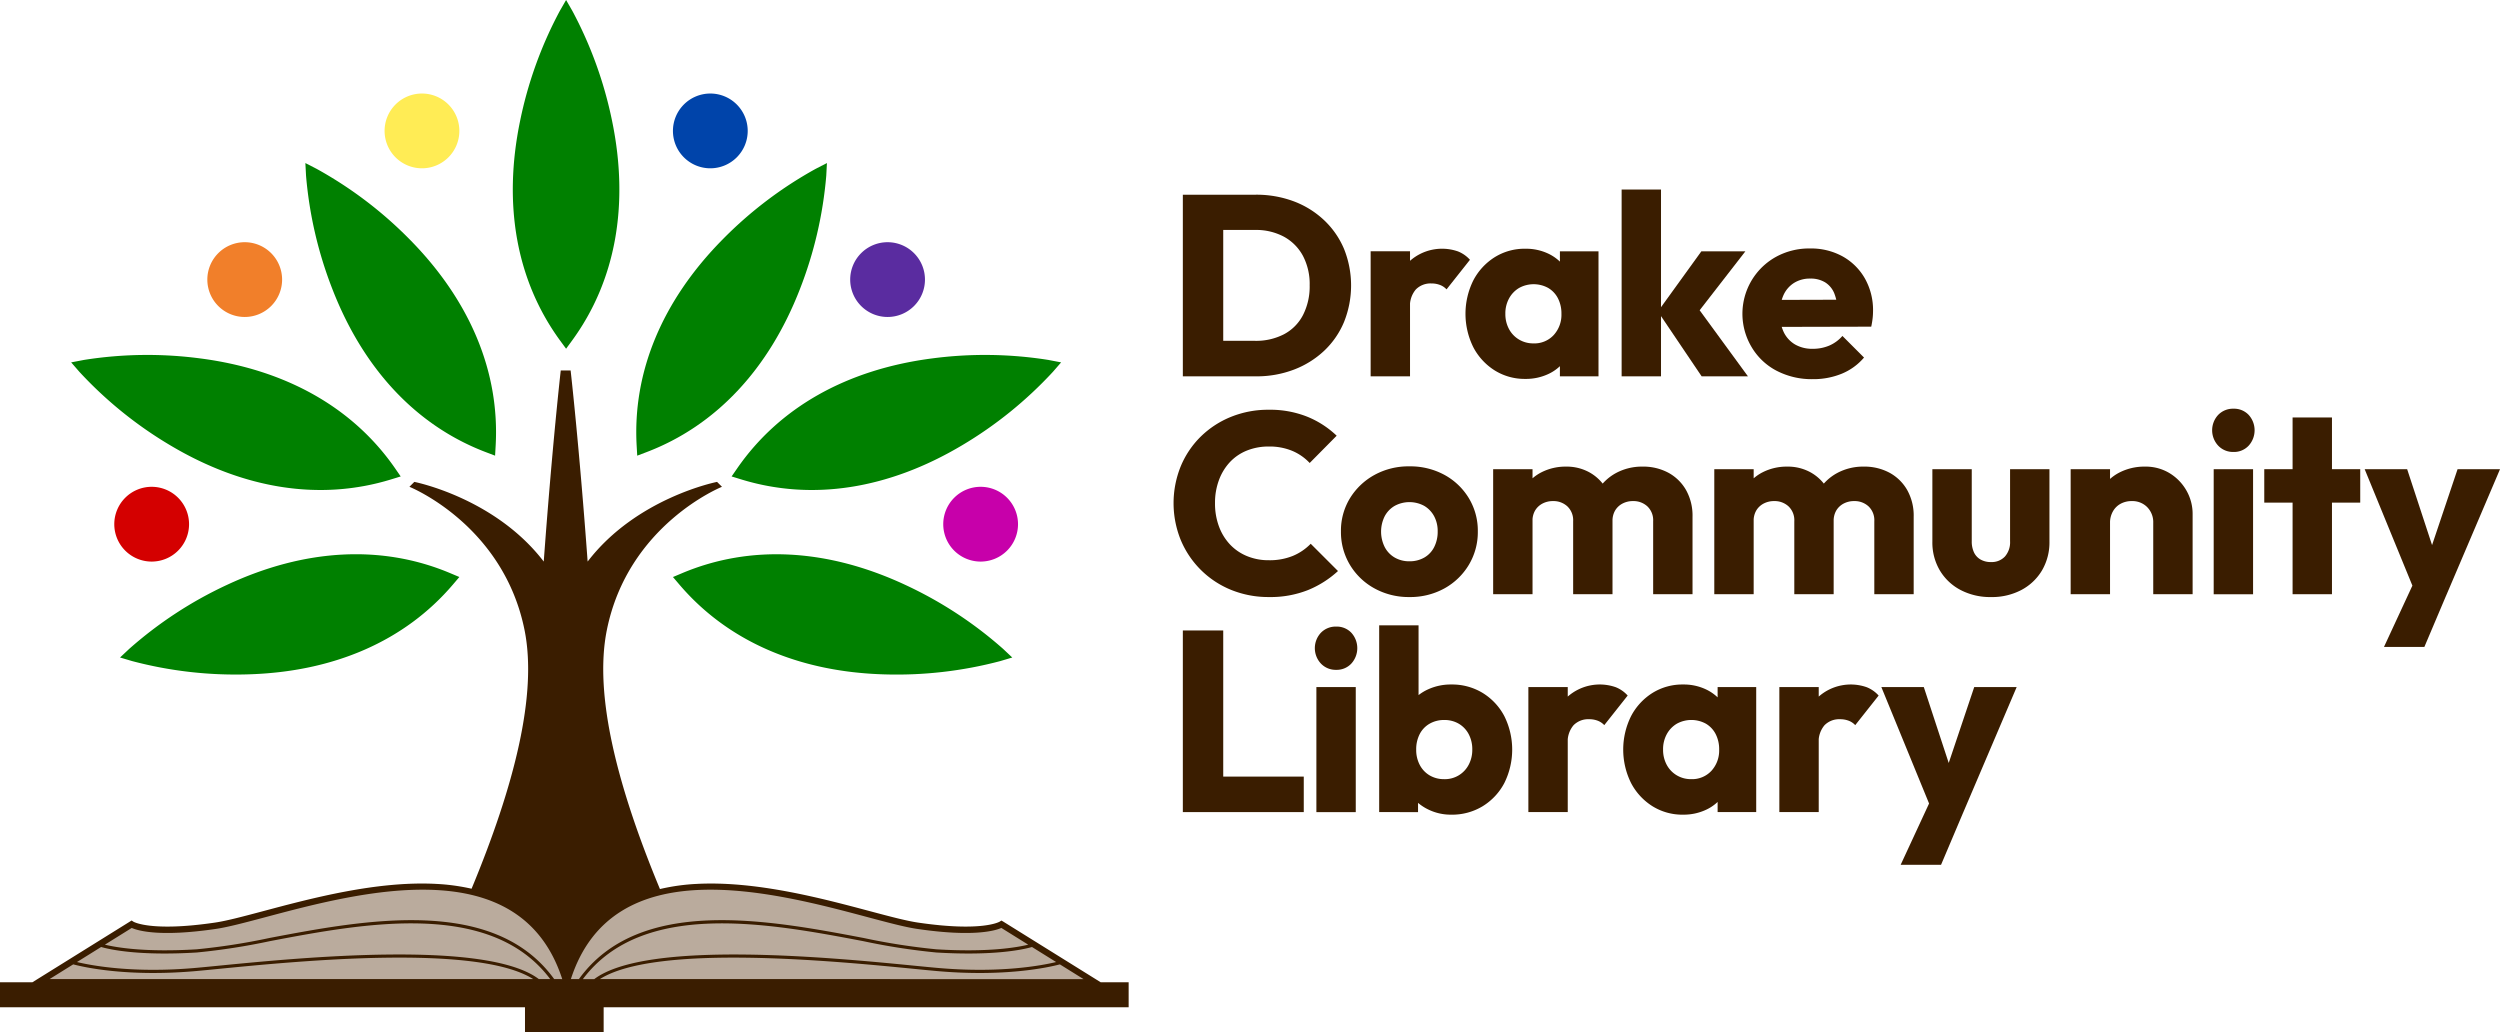 <svg id="Group_5" data-name="Group 5" xmlns="http://www.w3.org/2000/svg" xmlns:xlink="http://www.w3.org/1999/xlink" width="565.03" height="233.295" viewBox="0 0 565.03 233.295">
  <defs>
    <clipPath id="clip-path">
      <rect id="Rectangle_73" data-name="Rectangle 73" width="565.03" height="233.295" fill="none"/>
    </clipPath>
  </defs>
  <g id="Group_4" data-name="Group 4" clip-path="url(#clip-path)">
    <path id="Path_1" data-name="Path 1" d="M11.273,281.84l21.058-13.108s3.76,2.578,19.017.323,68.117-24.926,79.291,12.785Z" transform="translate(-2.592 -59.833)" fill="#baab9d"/>
    <path id="Path_2" data-name="Path 2" d="M285.641,281.84l-21.058-13.108s-3.76,2.578-19.017.323-68.117-24.926-79.291,12.785Z" transform="translate(-38.228 -59.833)" fill="#baab9d"/>
    <path id="Path_3" data-name="Path 3" d="M129.769,35.9a8.449,8.449,0,1,1-8.449-8.449,8.449,8.449,0,0,1,8.449,8.449" transform="translate(-25.95 -6.312)" fill="#ffec55"/>
    <path id="Path_4" data-name="Path 4" d="M77.75,79.534A8.449,8.449,0,1,1,69.3,71.085a8.449,8.449,0,0,1,8.449,8.449" transform="translate(-13.991 -16.343)" fill="#f17f2a"/>
    <path id="Path_5" data-name="Path 5" d="M50.44,151.322a8.449,8.449,0,1,1-8.449-8.449,8.449,8.449,0,0,1,8.449,8.449" transform="translate(-7.712 -32.848)" fill="#d40000"/>
    <path id="Path_6" data-name="Path 6" d="M163.962,2.464,162.545,0l-1.418,2.464a91.4,91.4,0,0,0-8.977,24.862c-3.931,19.031-.792,36.214,9.075,49.69l1.32,1.8,1.319-1.8c9.867-13.477,13.005-30.659,9.075-49.69a91.4,91.4,0,0,0-8.977-24.862" transform="translate(-34.602)" fill="green"/>
    <path id="Path_7" data-name="Path 7" d="M92.152,49.157l-2.529-1.3.15,2.838a91.427,91.427,0,0,0,5.993,25.745c7.055,18.107,19.035,30.818,34.646,36.757l2.088.794.127-2.229c.949-16.676-5.766-32.8-19.417-46.631A91.388,91.388,0,0,0,92.152,49.157" transform="translate(-20.605 -11.004)" fill="green"/>
    <path id="Path_8" data-name="Path 8" d="M23.677,105.324l-2.792.534L22.749,108a91.393,91.393,0,0,0,20.558,16.616c16.7,9.94,33.962,12.6,49.924,7.679l2.134-.658L94.095,129.8c-9.507-13.733-24.718-22.319-43.988-24.83a91.4,91.4,0,0,0-26.43.35" transform="translate(-4.802 -23.956)" fill="green"/>
    <path id="Path_9" data-name="Path 9" d="M37.3,184.057,35.229,186l2.724.81a91.4,91.4,0,0,0,26.262,3c19.425-.567,35.42-7.585,46.255-20.3l1.449-1.7-2.058-.868c-15.39-6.491-32.833-5.579-50.443,2.638A91.385,91.385,0,0,0,37.3,184.057" transform="translate(-8.099 -37.399)" fill="green"/>
    <path id="Path_10" data-name="Path 10" d="M197.5,35.9a8.449,8.449,0,1,0,8.449-8.449A8.449,8.449,0,0,0,197.5,35.9" transform="translate(-45.407 -6.312)" fill="#04a"/>
    <path id="Path_11" data-name="Path 11" d="M249.522,79.534a8.449,8.449,0,1,0,8.449-8.449,8.449,8.449,0,0,0-8.449,8.449" transform="translate(-57.367 -16.343)" fill="#5a2ca0"/>
    <path id="Path_12" data-name="Path 12" d="M276.832,151.322a8.449,8.449,0,1,0,8.449-8.449,8.449,8.449,0,0,0-8.449,8.449" transform="translate(-63.646 -32.848)" fill="#c700aa"/>
    <path id="Path_13" data-name="Path 13" d="M227.3,49.157l2.528-1.3-.149,2.838a91.459,91.459,0,0,1-5.993,25.745c-7.056,18.107-19.035,30.818-34.646,36.757l-2.088.794-.126-2.229c-.949-16.676,5.766-32.8,19.417-46.631A91.37,91.37,0,0,1,227.3,49.157" transform="translate(-42.932 -11.004)" fill="green"/>
    <path id="Path_14" data-name="Path 14" d="M286.4,105.324l2.792.534L287.332,108a91.393,91.393,0,0,1-20.558,16.616c-16.7,9.94-33.962,12.6-49.924,7.679l-2.134-.658,1.271-1.837c9.507-13.733,24.718-22.319,43.988-24.83a91.4,91.4,0,0,1,26.43.35" transform="translate(-49.365 -23.956)" fill="green"/>
    <path id="Path_15" data-name="Path 15" d="M272.122,184.057l2.07,1.948-2.724.81a91.4,91.4,0,0,1-26.262,3c-19.425-.567-35.42-7.585-46.255-20.3l-1.449-1.7,2.058-.868c15.39-6.491,32.833-5.579,50.443,2.638a91.386,91.386,0,0,1,22.119,14.472" transform="translate(-45.407 -37.399)" fill="green"/>
    <path id="Path_16" data-name="Path 16" d="M248.781,247.009l-22.046-13.723-.4-.233-.383.243c-.037.024-3.925,2.367-18.514.211-2.617-.387-6.453-1.409-10.9-2.594-10.8-2.879-25.6-6.821-38.956-6.147a46.377,46.377,0,0,0-8.426,1.166c-9.689-23.319-14.911-43.906-12.021-58.438,4.763-23.944,26.041-32.473,26.041-32.473l-1.112-1.11s-18.2,3.573-29.25,18.008c-1.921-26.319-3.845-43.19-3.845-43.19h-2.231s-1.924,16.87-3.844,43.19c-11.053-14.435-29.251-18.008-29.251-18.008l-1.111,1.11s21.278,8.529,26.041,32.473c2.888,14.517-2.321,35.076-11.991,58.365a46.63,46.63,0,0,0-8.09-1.094c-13.367-.681-28.154,3.268-38.956,6.147-4.442,1.184-8.278,2.206-10.894,2.594-14.591,2.158-18.476-.186-18.5-.2l-.389-.265L7.312,247.009H0v5.642H118.654v5.642h17.779v-5.642H255.088v-5.642ZM22.857,239.03c1.941.564,8.493,2.048,21.623,1.243A146.147,146.147,0,0,0,61.04,237.7c21.074-4,49.791-9.438,63.318,8.585h-2.574c-11.883-8.975-54.161-4.818-72.394-3.025-1.983.195-3.7.363-5.07.486-14.214,1.271-23.665-.531-26.923-1.317ZM11.2,246.285l5.345-3.328c2.506.662,12.395,2.886,27.837,1.506,1.375-.123,3.09-.291,5.076-.487,17.747-1.745,58.386-5.74,71.055,2.309Zm114.055,0c-13.657-18.9-42.921-13.363-64.35-9.293a145.934,145.934,0,0,1-16.469,2.562c-11.722.715-18.227-.437-20.732-1.051l6.071-3.779c1.386.614,6.306,2.1,19.087.208,2.7-.4,6.57-1.432,11.055-2.626,21.623-5.763,57.664-15.369,67.154,13.979ZM238.7,242.43c-3.258.785-12.71,2.584-26.922,1.317-1.375-.122-3.087-.291-5.07-.486-18.233-1.792-60.512-5.95-72.394,3.025h-2.574c13.527-18.022,42.244-12.587,63.318-8.585a146.148,146.148,0,0,0,16.559,2.573c13.133.8,19.684-.68,21.624-1.243Zm-42.521-10.123c4.485,1.194,8.358,2.228,11.055,2.626,12.778,1.891,17.7.407,19.086-.209l6.072,3.78c-2.506.615-9.012,1.767-20.733,1.051a145.935,145.935,0,0,1-16.469-2.562c-21.43-4.07-50.693-9.612-64.35,9.293h-1.814c9.49-29.346,45.529-19.743,67.153-13.979m-60.6,13.979c12.667-8.047,53.308-4.055,71.055-2.309,1.986.2,3.7.363,5.076.487,15.442,1.379,25.331-.845,27.837-1.506l5.345,3.328Z" transform="translate(0 -24.998)" fill="#3a1d00"/>
    <path id="Path_17" data-name="Path 17" d="M347.148,57.143h9.129V98.194h-9.129Zm6.163,41.051V90.17h10.176A13.686,13.686,0,0,0,370,88.687a10.2,10.2,0,0,0,4.3-4.332,14.2,14.2,0,0,0,1.512-6.745,13.647,13.647,0,0,0-1.541-6.687,10.708,10.708,0,0,0-4.3-4.3,13.3,13.3,0,0,0-6.483-1.512H353.021V57.143H363.6a24.076,24.076,0,0,1,8.577,1.482,20.461,20.461,0,0,1,6.861,4.245,19.174,19.174,0,0,1,4.536,6.512,22.195,22.195,0,0,1,0,16.542,18.964,18.964,0,0,1-4.507,6.513,20.717,20.717,0,0,1-6.832,4.245,23.5,23.5,0,0,1-8.518,1.512Z" transform="translate(-79.812 -13.138)" fill="#3a1d00"/>
    <path id="Path_18" data-name="Path 18" d="M402.266,73.579h8.9v28.259h-8.9Zm8.9,12.734-3.721-2.907a15.856,15.856,0,0,1,3.721-7.676,10.95,10.95,0,0,1,10.844-2.122,7.237,7.237,0,0,1,2.7,1.89l-5.291,6.687a3.889,3.889,0,0,0-1.454-.989,5.3,5.3,0,0,0-1.976-.349,4.646,4.646,0,0,0-3.519,1.367,5.72,5.72,0,0,0-1.308,4.1" transform="translate(-92.484 -16.783)" fill="#3a1d00"/>
    <path id="Path_19" data-name="Path 19" d="M443.651,102.42A12.784,12.784,0,0,1,436.7,100.5a13.66,13.66,0,0,1-4.825-5.233,16.995,16.995,0,0,1,0-15.118,13.66,13.66,0,0,1,4.825-5.233A12.777,12.777,0,0,1,443.651,73a11.737,11.737,0,0,1,5.146,1.1,10.012,10.012,0,0,1,3.751,3.053,8.257,8.257,0,0,1,1.628,4.448V93.815a8.376,8.376,0,0,1-1.6,4.447,9.715,9.715,0,0,1-3.75,3.053,11.922,11.922,0,0,1-5.176,1.105m1.8-8.024a5.955,5.955,0,0,0,4.594-1.89,6.793,6.793,0,0,0,1.744-4.8,7.474,7.474,0,0,0-.785-3.489,5.763,5.763,0,0,0-2.21-2.355,6.821,6.821,0,0,0-6.57,0,6.153,6.153,0,0,0-2.267,2.355,7.038,7.038,0,0,0-.843,3.489,7.116,7.116,0,0,0,.814,3.431,6.081,6.081,0,0,0,2.268,2.384,6.2,6.2,0,0,0,3.256.872m5.989,7.443V94.222l1.337-6.862L451.443,80.5V73.58h8.721v28.259Z" transform="translate(-98.884 -16.783)" fill="#3a1d00"/>
    <path id="Path_20" data-name="Path 20" d="M475.927,55.633h8.9V97.846h-8.9ZM494.01,97.846l-9.885-14.653,9.826-13.606H503.9L492.033,84.88l.29-3.663,12.153,16.629Z" transform="translate(-109.419 -12.79)" fill="#3a1d00"/>
    <path id="Path_21" data-name="Path 21" d="M527.325,102.461a17.225,17.225,0,0,1-8.169-1.89,14.115,14.115,0,0,1-5.612-5.262,14.7,14.7,0,0,1,5.408-20.468,15.564,15.564,0,0,1,7.733-1.918,14.794,14.794,0,0,1,7.384,1.8,13.139,13.139,0,0,1,5.029,5,14.483,14.483,0,0,1,1.831,7.326,15.437,15.437,0,0,1-.087,1.6,19.484,19.484,0,0,1-.32,1.948l-24.363.058v-6.1l20.583-.059-3.837,2.558a10.814,10.814,0,0,0-.756-4.041,5.252,5.252,0,0,0-2.064-2.443,6.261,6.261,0,0,0-3.344-.842,6.73,6.73,0,0,0-3.634.96,6.34,6.34,0,0,0-2.383,2.7,9.686,9.686,0,0,0-.843,4.245,9.332,9.332,0,0,0,.9,4.274,6.462,6.462,0,0,0,2.558,2.733,7.705,7.705,0,0,0,3.925.959,9.446,9.446,0,0,0,3.779-.727,8.293,8.293,0,0,0,2.966-2.18l4.883,4.885a13.2,13.2,0,0,1-5.058,3.663,16.947,16.947,0,0,1-6.513,1.221" transform="translate(-117.6 -16.766)" fill="#3a1d00"/>
    <path id="Path_22" data-name="Path 22" d="M366,162.587a22.368,22.368,0,0,1-8.519-1.6,20.778,20.778,0,0,1-11.425-11.28,22.185,22.185,0,0,1,0-16.687,20.352,20.352,0,0,1,4.535-6.716,20.946,20.946,0,0,1,6.832-4.448,22.365,22.365,0,0,1,8.519-1.6,22.647,22.647,0,0,1,8.692,1.569,21.159,21.159,0,0,1,6.657,4.3l-6.1,6.163a11.555,11.555,0,0,0-3.925-2.733,13.374,13.374,0,0,0-5.32-.988,13.038,13.038,0,0,0-4.914.9,10.753,10.753,0,0,0-3.837,2.588,12,12,0,0,0-2.5,4.07,14.677,14.677,0,0,0-.9,5.233,14.848,14.848,0,0,0,.9,5.292,11.989,11.989,0,0,0,2.5,4.07,11.057,11.057,0,0,0,3.837,2.616,12.667,12.667,0,0,0,4.914.93,13.89,13.89,0,0,0,5.465-.988,12.1,12.1,0,0,0,4.012-2.733l6.164,6.163a22.623,22.623,0,0,1-6.775,4.3A22.975,22.975,0,0,1,366,162.587" transform="translate(-79.187 -27.648)" fill="#3a1d00"/>
    <path id="Path_23" data-name="Path 23" d="M409.019,166.406a15.98,15.98,0,0,1-7.879-1.948,14.637,14.637,0,0,1-5.553-5.32,14.336,14.336,0,0,1-2.035-7.559,14.034,14.034,0,0,1,2.035-7.5,14.863,14.863,0,0,1,5.523-5.262,15.949,15.949,0,0,1,7.909-1.948,16.141,16.141,0,0,1,7.908,1.918,14.566,14.566,0,0,1,5.522,5.262,14.193,14.193,0,0,1,2.036,7.53,14.344,14.344,0,0,1-2.036,7.559,14.7,14.7,0,0,1-5.522,5.32,15.942,15.942,0,0,1-7.908,1.948m0-8.082a6.594,6.594,0,0,0,3.372-.843,5.651,5.651,0,0,0,2.239-2.383,7.644,7.644,0,0,0,.785-3.518,7.085,7.085,0,0,0-.814-3.46,6.02,6.02,0,0,0-2.239-2.326,7,7,0,0,0-6.658,0,5.9,5.9,0,0,0-2.267,2.355,7.821,7.821,0,0,0,0,6.949,5.831,5.831,0,0,0,2.267,2.383,6.476,6.476,0,0,0,3.315.843" transform="translate(-90.481 -31.467)" fill="#3a1d00"/>
    <path id="Path_24" data-name="Path 24" d="M438.22,137.525h8.9v28.259h-8.9ZM456.3,165.784V149.271a4.3,4.3,0,0,0-1.309-3.344,4.616,4.616,0,0,0-3.227-1.192,5.032,5.032,0,0,0-2.384.553,4.231,4.231,0,0,0-1.657,1.541,4.57,4.57,0,0,0-.61,2.442l-3.431-1.512a11.006,11.006,0,0,1,1.453-5.785,9.874,9.874,0,0,1,3.954-3.722,11.978,11.978,0,0,1,5.64-1.308,10.583,10.583,0,0,1,5.321,1.338A10.029,10.029,0,0,1,463.8,142a11.086,11.086,0,0,1,1.395,5.7v18.083Zm18.083,0V149.271a4.3,4.3,0,0,0-1.308-3.344,4.621,4.621,0,0,0-3.228-1.192,5.029,5.029,0,0,0-2.383.553,4.231,4.231,0,0,0-1.657,1.541,4.57,4.57,0,0,0-.611,2.442l-5.116-.7a12.323,12.323,0,0,1,1.715-6.192,11.106,11.106,0,0,1,4.245-4.012,12.37,12.37,0,0,1,5.96-1.425,11.986,11.986,0,0,1,5.786,1.367,10.2,10.2,0,0,1,4.012,3.9,11.816,11.816,0,0,1,1.483,6.076v17.5Z" transform="translate(-100.75 -31.484)" fill="#3a1d00"/>
    <path id="Path_25" data-name="Path 25" d="M503.122,137.525h8.9v28.259h-8.9Zm18.084,28.259V149.271a4.3,4.3,0,0,0-1.309-3.344,4.616,4.616,0,0,0-3.227-1.192,5.032,5.032,0,0,0-2.384.553,4.232,4.232,0,0,0-1.657,1.541,4.571,4.571,0,0,0-.61,2.442l-3.431-1.512a11.006,11.006,0,0,1,1.453-5.785,9.874,9.874,0,0,1,3.954-3.722,11.978,11.978,0,0,1,5.64-1.308,10.583,10.583,0,0,1,5.321,1.338,10.029,10.029,0,0,1,3.75,3.721,11.086,11.086,0,0,1,1.395,5.7v18.083Zm18.083,0V149.271a4.3,4.3,0,0,0-1.308-3.344,4.621,4.621,0,0,0-3.228-1.192,5.029,5.029,0,0,0-2.383.553,4.231,4.231,0,0,0-1.657,1.541,4.571,4.571,0,0,0-.611,2.442l-5.116-.7a12.322,12.322,0,0,1,1.715-6.192,11.106,11.106,0,0,1,4.245-4.012,12.369,12.369,0,0,1,5.96-1.425,11.986,11.986,0,0,1,5.786,1.367,10.2,10.2,0,0,1,4.012,3.9,11.816,11.816,0,0,1,1.483,6.076v17.5Z" transform="translate(-115.672 -31.484)" fill="#3a1d00"/>
    <path id="Path_26" data-name="Path 26" d="M580.384,166.6a14.4,14.4,0,0,1-6.89-1.6,11.812,11.812,0,0,1-4.681-4.419,12.386,12.386,0,0,1-1.687-6.483V137.7h8.9V153.98a5.793,5.793,0,0,0,.494,2.5A3.636,3.636,0,0,0,578,158.108a4.623,4.623,0,0,0,2.384.581,4.081,4.081,0,0,0,3.14-1.25,4.884,4.884,0,0,0,1.163-3.459V137.7h8.9v16.338a12.5,12.5,0,0,1-1.686,6.542A11.864,11.864,0,0,1,587.245,165a14.237,14.237,0,0,1-6.861,1.6" transform="translate(-130.387 -31.658)" fill="#3a1d00"/>
    <path id="Path_27" data-name="Path 27" d="M607.71,137.525h8.9v28.259h-8.9Zm18.665,28.259V149.677a4.844,4.844,0,0,0-1.366-3.576,4.7,4.7,0,0,0-3.46-1.366,5.205,5.205,0,0,0-2.558.611,4.43,4.43,0,0,0-1.744,1.745,5.161,5.161,0,0,0-.64,2.587l-3.431-1.686a11.355,11.355,0,0,1,1.454-5.815,9.96,9.96,0,0,1,4.041-3.866,12.327,12.327,0,0,1,5.844-1.367,10.386,10.386,0,0,1,5.552,1.483,10.866,10.866,0,0,1,3.809,3.924,10.6,10.6,0,0,1,1.4,5.349v18.083Z" transform="translate(-139.717 -31.484)" fill="#3a1d00"/>
    <path id="Path_28" data-name="Path 28" d="M654.063,129.725a4.588,4.588,0,0,1-3.46-1.425,5.1,5.1,0,0,1,0-6.949,4.639,4.639,0,0,1,3.46-1.4,4.542,4.542,0,0,1,3.43,1.4,5.181,5.181,0,0,1,0,6.949,4.493,4.493,0,0,1-3.43,1.425m-4.477,3.9h8.9v28.259h-8.9Z" transform="translate(-149.265 -27.579)" fill="#3a1d00"/>
    <path id="Path_29" data-name="Path 29" d="M664.533,134.21h21.688v7.558H664.533Zm6.4-11.687h8.9v39.945h-8.9Z" transform="translate(-152.781 -28.169)" fill="#3a1d00"/>
    <path id="Path_30" data-name="Path 30" d="M705.63,166.075,694,137.7H703.6l7.384,22.5h-3.548l7.56-22.5h9.594l-12.094,28.375Zm-7.268,11.8,8.489-18.316,5.641,6.513-5,11.8Z" transform="translate(-159.556 -31.658)" fill="#3a1d00"/>
    <path id="Path_31" data-name="Path 31" d="M347.148,185.034h9.129v41.051h-9.129Zm7.036,33.027h20.293v8.024H354.184Z" transform="translate(-79.812 -42.541)" fill="#3a1d00"/>
    <path id="Path_32" data-name="Path 32" d="M390.715,193.671a4.591,4.591,0,0,1-3.461-1.425,5.1,5.1,0,0,1,0-6.949,4.636,4.636,0,0,1,3.461-1.4,4.54,4.54,0,0,1,3.43,1.4,5.181,5.181,0,0,1,0,6.949,4.5,4.5,0,0,1-3.43,1.425m-4.478,3.9h8.9v28.259h-8.9Z" transform="translate(-88.719 -42.28)" fill="#3a1d00"/>
    <path id="Path_33" data-name="Path 33" d="M404.77,225.737V183.524h8.9V204.4l-1.453,6.861,1.337,6.861v7.618Zm16.281.581a11.54,11.54,0,0,1-5.233-1.192,10.87,10.87,0,0,1-3.9-3.2,8.671,8.671,0,0,1-1.744-4.507V205.5a8.362,8.362,0,0,1,1.744-4.449,10.343,10.343,0,0,1,3.9-3.053,12.293,12.293,0,0,1,5.233-1.1,13.289,13.289,0,0,1,7.123,1.918,13.529,13.529,0,0,1,4.885,5.234,16.995,16.995,0,0,1,0,15.118,13.529,13.529,0,0,1-4.885,5.234,13.289,13.289,0,0,1-7.123,1.918m-1.569-8.024A6.06,6.06,0,0,0,425,215.038a7.115,7.115,0,0,0,.814-3.431,7.245,7.245,0,0,0-.814-3.489,5.964,5.964,0,0,0-2.239-2.355,6.334,6.334,0,0,0-3.284-.842,6.491,6.491,0,0,0-3.315.842,5.708,5.708,0,0,0-2.238,2.355,7.463,7.463,0,0,0-.785,3.489,7.244,7.244,0,0,0,.813,3.489,5.941,5.941,0,0,0,2.239,2.354,6.321,6.321,0,0,0,3.286.843" transform="translate(-93.06 -42.194)" fill="#3a1d00"/>
    <path id="Path_34" data-name="Path 34" d="M448.555,201.471h8.9V229.73h-8.9Zm8.9,12.733L453.73,211.3a15.843,15.843,0,0,1,3.722-7.676A10.95,10.95,0,0,1,468.3,201.5a7.224,7.224,0,0,1,2.7,1.889l-5.291,6.687a3.877,3.877,0,0,0-1.454-.989,5.293,5.293,0,0,0-1.977-.349,4.643,4.643,0,0,0-3.519,1.367,5.718,5.718,0,0,0-1.308,4.1" transform="translate(-103.126 -46.186)" fill="#3a1d00"/>
    <path id="Path_35" data-name="Path 35" d="M489.94,230.312a12.777,12.777,0,0,1-6.949-1.919,13.666,13.666,0,0,1-4.825-5.233,17,17,0,0,1,0-15.118,13.661,13.661,0,0,1,4.825-5.233,12.783,12.783,0,0,1,6.949-1.918,11.715,11.715,0,0,1,5.146,1.1,10.025,10.025,0,0,1,3.751,3.052,8.264,8.264,0,0,1,1.628,4.449v12.211a8.376,8.376,0,0,1-1.6,4.448,9.713,9.713,0,0,1-3.75,3.052,11.911,11.911,0,0,1-5.176,1.106m1.8-8.025a5.959,5.959,0,0,0,4.594-1.888,6.8,6.8,0,0,0,1.744-4.8,7.469,7.469,0,0,0-.785-3.489,5.764,5.764,0,0,0-2.21-2.356,6.832,6.832,0,0,0-6.57,0,6.155,6.155,0,0,0-2.267,2.356,7.034,7.034,0,0,0-.843,3.489,7.119,7.119,0,0,0,.814,3.431,6.092,6.092,0,0,0,2.268,2.384,6.2,6.2,0,0,0,3.256.871m5.989,7.443v-7.617l1.337-6.862-1.337-6.86v-6.919h8.721V229.73Z" transform="translate(-109.526 -46.186)" fill="#3a1d00"/>
    <path id="Path_36" data-name="Path 36" d="M522.215,201.471h8.9V229.73h-8.9Zm8.9,12.733L527.39,211.3a15.843,15.843,0,0,1,3.722-7.676,10.95,10.95,0,0,1,10.844-2.122,7.223,7.223,0,0,1,2.7,1.889l-5.291,6.687a3.878,3.878,0,0,0-1.454-.989,5.293,5.293,0,0,0-1.977-.349,4.643,4.643,0,0,0-3.519,1.367,5.718,5.718,0,0,0-1.308,4.1" transform="translate(-120.061 -46.186)" fill="#3a1d00"/>
    <path id="Path_37" data-name="Path 37" d="M563.781,230.021l-11.629-28.376h9.595l7.384,22.5h-3.548l7.56-22.5h9.594l-12.094,28.376Zm-7.268,11.8L565,223.508l5.641,6.513-5,11.8Z" transform="translate(-126.944 -46.36)" fill="#3a1d00"/>
  </g>
</svg>
